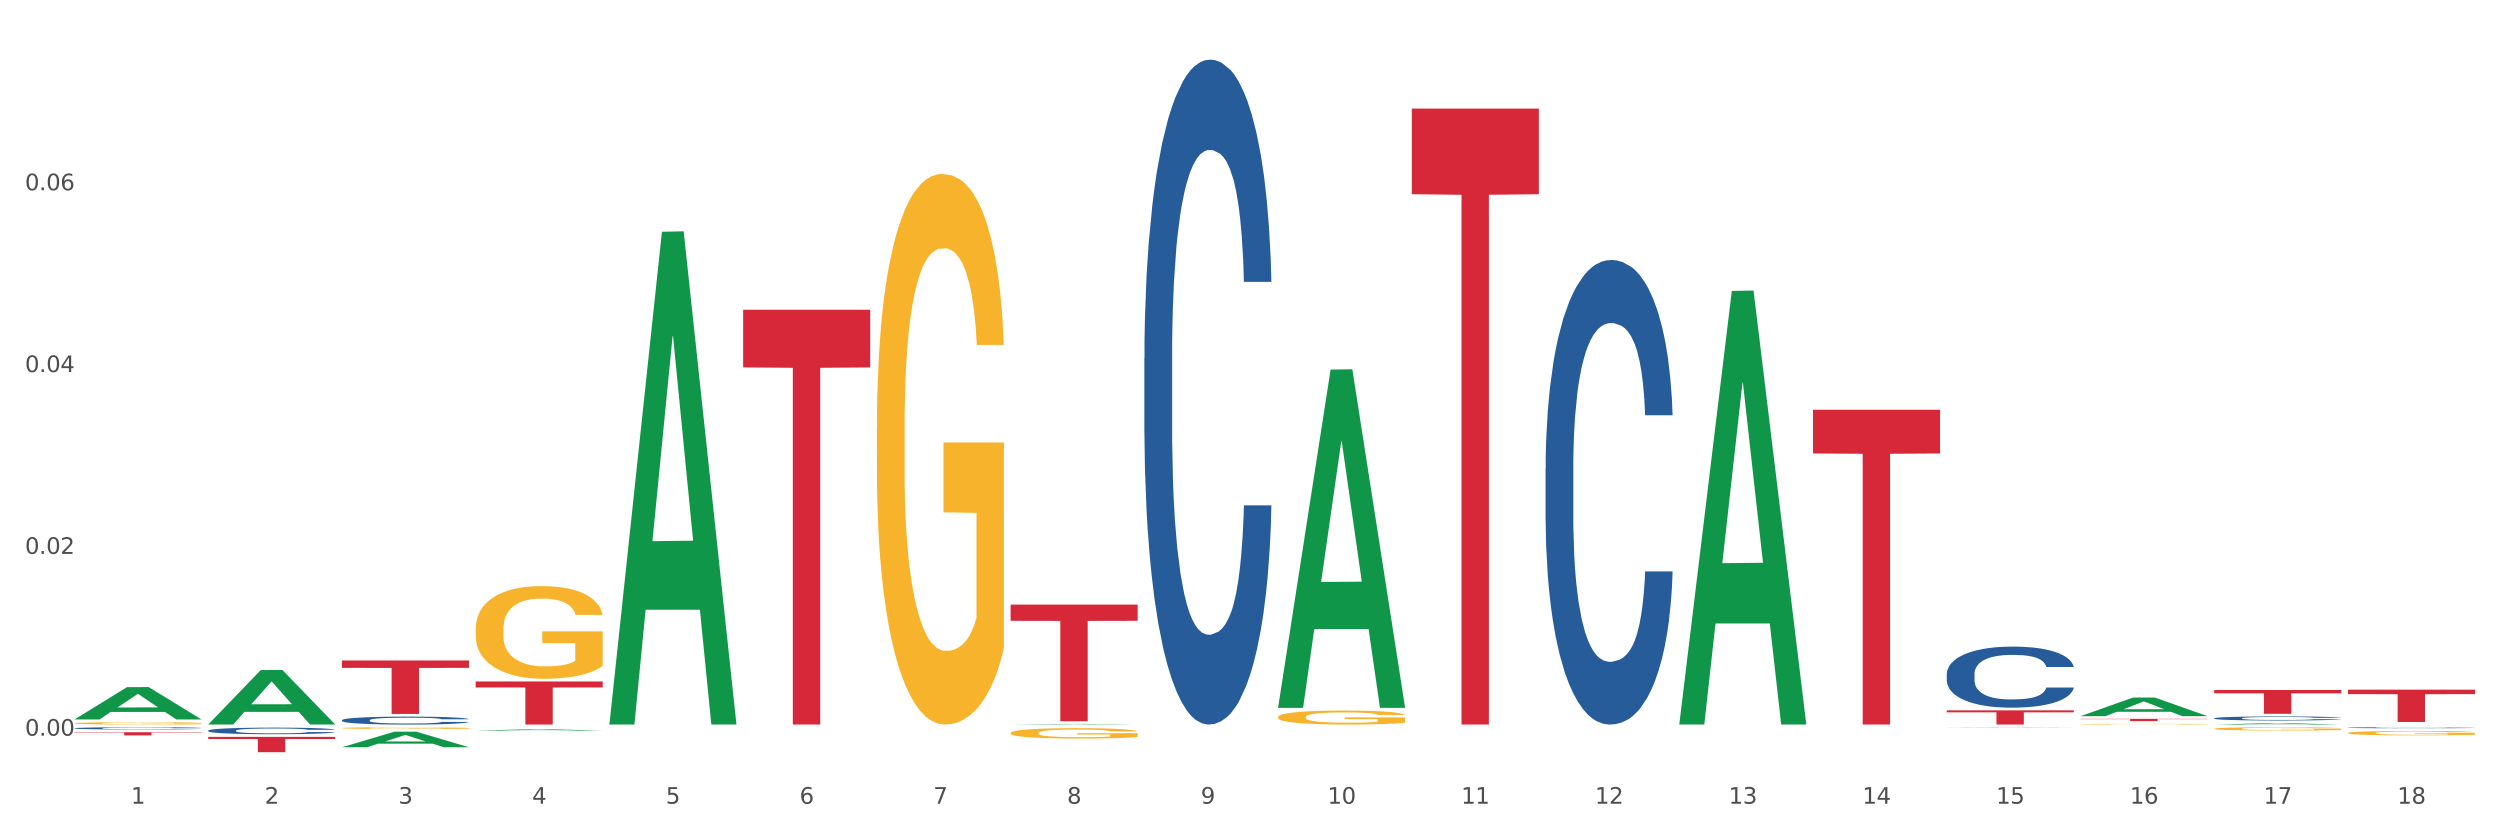 <?xml version="1.0" encoding="utf-8" standalone="no"?>
<!DOCTYPE svg PUBLIC "-//W3C//DTD SVG 1.1//EN"
  "http://www.w3.org/Graphics/SVG/1.1/DTD/svg11.dtd">
<svg xmlns:xlink="http://www.w3.org/1999/xlink" width="1080pt" height="360pt" viewBox="0 0 1080 360" xmlns="http://www.w3.org/2000/svg" version="1.1">
 <rect x="0" y="0" width="1080" height="360" fill="#333333" stroke="none"/>
 <defs>
  <style type="text/css">*{stroke-linejoin: round; stroke-linecap: butt}</style>
 </defs>
 <g id="figure_1">
  <g id="patch_1">
   <path d="M 0 360 
L 1080 360 
L 1080 0 
L 0 0 
z
" style="fill: #ffffff; stroke: #ffffff; stroke-linejoin: miter"/>
  </g>
  <g id="axes_1">
   <g id="matplotlib.axis_1">
    <g id="xtick_1">
     <g id="text_1">
      <!-- 1 -->
      <g style="fill: #4d4d4d" transform="translate(56.563 347.204) scale(0.096 -0.096)">
       <defs>
        <path id="DejaVuSans-31" d="M 794 531 
L 1825 531 
L 1825 4091 
L 703 3866 
L 703 4441 
L 1819 4666 
L 2450 4666 
L 2450 531 
L 3481 531 
L 3481 0 
L 794 0 
L 794 531 
z
" transform="scale(0.016)"/>
       </defs>
       <use xlink:href="#DejaVuSans-31"/>
      </g>
     </g>
    </g>
    <g id="xtick_2">
     <g id="text_2">
      <!-- 2 -->
      <g style="fill: #4d4d4d" transform="translate(114.336 347.204) scale(0.096 -0.096)">
       <defs>
        <path id="DejaVuSans-32" d="M 1228 531 
L 3431 531 
L 3431 0 
L 469 0 
L 469 531 
Q 828 903 1448 1529 
Q 2069 2156 2228 2338 
Q 2531 2678 2651 2914 
Q 2772 3150 2772 3378 
Q 2772 3750 2511 3984 
Q 2250 4219 1831 4219 
Q 1534 4219 1204 4116 
Q 875 4013 500 3803 
L 500 4441 
Q 881 4594 1212 4672 
Q 1544 4750 1819 4750 
Q 2544 4750 2975 4387 
Q 3406 4025 3406 3419 
Q 3406 3131 3298 2873 
Q 3191 2616 2906 2266 
Q 2828 2175 2409 1742 
Q 1991 1309 1228 531 
z
" transform="scale(0.016)"/>
       </defs>
       <use xlink:href="#DejaVuSans-32"/>
      </g>
     </g>
    </g>
    <g id="xtick_3">
     <g id="text_3">
      <!-- 3 -->
      <g style="fill: #4d4d4d" transform="translate(172.109 347.204) scale(0.096 -0.096)">
       <defs>
        <path id="DejaVuSans-33" d="M 2597 2516 
Q 3050 2419 3304 2112 
Q 3559 1806 3559 1356 
Q 3559 666 3084 287 
Q 2609 -91 1734 -91 
Q 1441 -91 1130 -33 
Q 819 25 488 141 
L 488 750 
Q 750 597 1062 519 
Q 1375 441 1716 441 
Q 2309 441 2620 675 
Q 2931 909 2931 1356 
Q 2931 1769 2642 2001 
Q 2353 2234 1838 2234 
L 1294 2234 
L 1294 2753 
L 1863 2753 
Q 2328 2753 2575 2939 
Q 2822 3125 2822 3475 
Q 2822 3834 2567 4026 
Q 2313 4219 1838 4219 
Q 1578 4219 1281 4162 
Q 984 4106 628 3988 
L 628 4550 
Q 988 4650 1302 4700 
Q 1616 4750 1894 4750 
Q 2613 4750 3031 4423 
Q 3450 4097 3450 3541 
Q 3450 3153 3228 2886 
Q 3006 2619 2597 2516 
z
" transform="scale(0.016)"/>
       </defs>
       <use xlink:href="#DejaVuSans-33"/>
      </g>
     </g>
    </g>
    <g id="xtick_4">
     <g id="text_4">
      <!-- 4 -->
      <g style="fill: #4d4d4d" transform="translate(229.882 347.204) scale(0.096 -0.096)">
       <defs>
        <path id="DejaVuSans-34" d="M 2419 4116 
L 825 1625 
L 2419 1625 
L 2419 4116 
z
M 2253 4666 
L 3047 4666 
L 3047 1625 
L 3713 1625 
L 3713 1100 
L 3047 1100 
L 3047 0 
L 2419 0 
L 2419 1100 
L 313 1100 
L 313 1709 
L 2253 4666 
z
" transform="scale(0.016)"/>
       </defs>
       <use xlink:href="#DejaVuSans-34"/>
      </g>
     </g>
    </g>
    <g id="xtick_5">
     <g id="text_5">
      <!-- 5 -->
      <g style="fill: #4d4d4d" transform="translate(287.655 347.204) scale(0.096 -0.096)">
       <defs>
        <path id="DejaVuSans-35" d="M 691 4666 
L 3169 4666 
L 3169 4134 
L 1269 4134 
L 1269 2991 
Q 1406 3038 1543 3061 
Q 1681 3084 1819 3084 
Q 2600 3084 3056 2656 
Q 3513 2228 3513 1497 
Q 3513 744 3044 326 
Q 2575 -91 1722 -91 
Q 1428 -91 1123 -41 
Q 819 9 494 109 
L 494 744 
Q 775 591 1075 516 
Q 1375 441 1709 441 
Q 2250 441 2565 725 
Q 2881 1009 2881 1497 
Q 2881 1984 2565 2268 
Q 2250 2553 1709 2553 
Q 1456 2553 1204 2497 
Q 953 2441 691 2322 
L 691 4666 
z
" transform="scale(0.016)"/>
       </defs>
       <use xlink:href="#DejaVuSans-35"/>
      </g>
     </g>
    </g>
    <g id="xtick_6">
     <g id="text_6">
      <!-- 6 -->
      <g style="fill: #4d4d4d" transform="translate(345.428 347.204) scale(0.096 -0.096)">
       <defs>
        <path id="DejaVuSans-36" d="M 2113 2584 
Q 1688 2584 1439 2293 
Q 1191 2003 1191 1497 
Q 1191 994 1439 701 
Q 1688 409 2113 409 
Q 2538 409 2786 701 
Q 3034 994 3034 1497 
Q 3034 2003 2786 2293 
Q 2538 2584 2113 2584 
z
M 3366 4563 
L 3366 3988 
Q 3128 4100 2886 4159 
Q 2644 4219 2406 4219 
Q 1781 4219 1451 3797 
Q 1122 3375 1075 2522 
Q 1259 2794 1537 2939 
Q 1816 3084 2150 3084 
Q 2853 3084 3261 2657 
Q 3669 2231 3669 1497 
Q 3669 778 3244 343 
Q 2819 -91 2113 -91 
Q 1303 -91 875 529 
Q 447 1150 447 2328 
Q 447 3434 972 4092 
Q 1497 4750 2381 4750 
Q 2619 4750 2861 4703 
Q 3103 4656 3366 4563 
z
" transform="scale(0.016)"/>
       </defs>
       <use xlink:href="#DejaVuSans-36"/>
      </g>
     </g>
    </g>
    <g id="xtick_7">
     <g id="text_7">
      <!-- 7 -->
      <g style="fill: #4d4d4d" transform="translate(403.201 347.204) scale(0.096 -0.096)">
       <defs>
        <path id="DejaVuSans-37" d="M 525 4666 
L 3525 4666 
L 3525 4397 
L 1831 0 
L 1172 0 
L 2766 4134 
L 525 4134 
L 525 4666 
z
" transform="scale(0.016)"/>
       </defs>
       <use xlink:href="#DejaVuSans-37"/>
      </g>
     </g>
    </g>
    <g id="xtick_8">
     <g id="text_8">
      <!-- 8 -->
      <g style="fill: #4d4d4d" transform="translate(460.974 347.204) scale(0.096 -0.096)">
       <defs>
        <path id="DejaVuSans-38" d="M 2034 2216 
Q 1584 2216 1326 1975 
Q 1069 1734 1069 1313 
Q 1069 891 1326 650 
Q 1584 409 2034 409 
Q 2484 409 2743 651 
Q 3003 894 3003 1313 
Q 3003 1734 2745 1975 
Q 2488 2216 2034 2216 
z
M 1403 2484 
Q 997 2584 770 2862 
Q 544 3141 544 3541 
Q 544 4100 942 4425 
Q 1341 4750 2034 4750 
Q 2731 4750 3128 4425 
Q 3525 4100 3525 3541 
Q 3525 3141 3298 2862 
Q 3072 2584 2669 2484 
Q 3125 2378 3379 2068 
Q 3634 1759 3634 1313 
Q 3634 634 3220 271 
Q 2806 -91 2034 -91 
Q 1263 -91 848 271 
Q 434 634 434 1313 
Q 434 1759 690 2068 
Q 947 2378 1403 2484 
z
M 1172 3481 
Q 1172 3119 1398 2916 
Q 1625 2713 2034 2713 
Q 2441 2713 2670 2916 
Q 2900 3119 2900 3481 
Q 2900 3844 2670 4047 
Q 2441 4250 2034 4250 
Q 1625 4250 1398 4047 
Q 1172 3844 1172 3481 
z
" transform="scale(0.016)"/>
       </defs>
       <use xlink:href="#DejaVuSans-38"/>
      </g>
     </g>
    </g>
    <g id="xtick_9">
     <g id="text_9">
      <!-- 9 -->
      <g style="fill: #4d4d4d" transform="translate(518.747 347.204) scale(0.096 -0.096)">
       <defs>
        <path id="DejaVuSans-39" d="M 703 97 
L 703 672 
Q 941 559 1184 500 
Q 1428 441 1663 441 
Q 2288 441 2617 861 
Q 2947 1281 2994 2138 
Q 2813 1869 2534 1725 
Q 2256 1581 1919 1581 
Q 1219 1581 811 2004 
Q 403 2428 403 3163 
Q 403 3881 828 4315 
Q 1253 4750 1959 4750 
Q 2769 4750 3195 4129 
Q 3622 3509 3622 2328 
Q 3622 1225 3098 567 
Q 2575 -91 1691 -91 
Q 1453 -91 1209 -44 
Q 966 3 703 97 
z
M 1959 2075 
Q 2384 2075 2632 2365 
Q 2881 2656 2881 3163 
Q 2881 3666 2632 3958 
Q 2384 4250 1959 4250 
Q 1534 4250 1286 3958 
Q 1038 3666 1038 3163 
Q 1038 2656 1286 2365 
Q 1534 2075 1959 2075 
z
" transform="scale(0.016)"/>
       </defs>
       <use xlink:href="#DejaVuSans-39"/>
      </g>
     </g>
    </g>
    <g id="xtick_10">
     <g id="text_10">
      <!-- 10 -->
      <g style="fill: #4d4d4d" transform="translate(573.466 347.204) scale(0.096 -0.096)">
       <defs>
        <path id="DejaVuSans-30" d="M 2034 4250 
Q 1547 4250 1301 3770 
Q 1056 3291 1056 2328 
Q 1056 1369 1301 889 
Q 1547 409 2034 409 
Q 2525 409 2770 889 
Q 3016 1369 3016 2328 
Q 3016 3291 2770 3770 
Q 2525 4250 2034 4250 
z
M 2034 4750 
Q 2819 4750 3233 4129 
Q 3647 3509 3647 2328 
Q 3647 1150 3233 529 
Q 2819 -91 2034 -91 
Q 1250 -91 836 529 
Q 422 1150 422 2328 
Q 422 3509 836 4129 
Q 1250 4750 2034 4750 
z
" transform="scale(0.016)"/>
       </defs>
       <use xlink:href="#DejaVuSans-31"/>
       <use xlink:href="#DejaVuSans-30" transform="translate(63.623 0)"/>
      </g>
     </g>
    </g>
    <g id="xtick_11">
     <g id="text_11">
      <!-- 11 -->
      <g style="fill: #4d4d4d" transform="translate(631.239 347.204) scale(0.096 -0.096)">
       <use xlink:href="#DejaVuSans-31"/>
       <use xlink:href="#DejaVuSans-31" transform="translate(63.623 0)"/>
      </g>
     </g>
    </g>
    <g id="xtick_12">
     <g id="text_12">
      <!-- 12 -->
      <g style="fill: #4d4d4d" transform="translate(689.012 347.204) scale(0.096 -0.096)">
       <use xlink:href="#DejaVuSans-31"/>
       <use xlink:href="#DejaVuSans-32" transform="translate(63.623 0)"/>
      </g>
     </g>
    </g>
    <g id="xtick_13">
     <g id="text_13">
      <!-- 13 -->
      <g style="fill: #4d4d4d" transform="translate(746.785 347.204) scale(0.096 -0.096)">
       <use xlink:href="#DejaVuSans-31"/>
       <use xlink:href="#DejaVuSans-33" transform="translate(63.623 0)"/>
      </g>
     </g>
    </g>
    <g id="xtick_14">
     <g id="text_14">
      <!-- 14 -->
      <g style="fill: #4d4d4d" transform="translate(804.558 347.204) scale(0.096 -0.096)">
       <use xlink:href="#DejaVuSans-31"/>
       <use xlink:href="#DejaVuSans-34" transform="translate(63.623 0)"/>
      </g>
     </g>
    </g>
    <g id="xtick_15">
     <g id="text_15">
      <!-- 15 -->
      <g style="fill: #4d4d4d" transform="translate(862.331 347.204) scale(0.096 -0.096)">
       <use xlink:href="#DejaVuSans-31"/>
       <use xlink:href="#DejaVuSans-35" transform="translate(63.623 0)"/>
      </g>
     </g>
    </g>
    <g id="xtick_16">
     <g id="text_16">
      <!-- 16 -->
      <g style="fill: #4d4d4d" transform="translate(920.104 347.204) scale(0.096 -0.096)">
       <use xlink:href="#DejaVuSans-31"/>
       <use xlink:href="#DejaVuSans-36" transform="translate(63.623 0)"/>
      </g>
     </g>
    </g>
    <g id="xtick_17">
     <g id="text_17">
      <!-- 17 -->
      <g style="fill: #4d4d4d" transform="translate(977.877 347.204) scale(0.096 -0.096)">
       <use xlink:href="#DejaVuSans-31"/>
       <use xlink:href="#DejaVuSans-37" transform="translate(63.623 0)"/>
      </g>
     </g>
    </g>
    <g id="xtick_18">
     <g id="text_18">
      <!-- 18 -->
      <g style="fill: #4d4d4d" transform="translate(1035.65 347.204) scale(0.096 -0.096)">
       <use xlink:href="#DejaVuSans-31"/>
       <use xlink:href="#DejaVuSans-38" transform="translate(63.623 0)"/>
      </g>
     </g>
    </g>
    <g id="xtick_19"/>
    <g id="xtick_20"/>
    <g id="xtick_21"/>
    <g id="xtick_22"/>
    <g id="xtick_23"/>
    <g id="xtick_24"/>
    <g id="xtick_25"/>
    <g id="xtick_26"/>
    <g id="xtick_27"/>
    <g id="xtick_28"/>
    <g id="xtick_29"/>
    <g id="xtick_30"/>
    <g id="xtick_31"/>
    <g id="xtick_32"/>
    <g id="xtick_33"/>
    <g id="xtick_34"/>
    <g id="xtick_35"/>
   </g>
   <g id="matplotlib.axis_2">
    <g id="ytick_1">
     <g id="text_19">
      <!-- 0.00 -->
      <g style="fill: #4d4d4d" transform="translate(10.8 317.814) scale(0.096 -0.096)">
       <defs>
        <path id="DejaVuSans-2e" d="M 684 794 
L 1344 794 
L 1344 0 
L 684 0 
L 684 794 
z
" transform="scale(0.016)"/>
       </defs>
       <use xlink:href="#DejaVuSans-30"/>
       <use xlink:href="#DejaVuSans-2e" transform="translate(63.623 0)"/>
       <use xlink:href="#DejaVuSans-30" transform="translate(95.41 0)"/>
       <use xlink:href="#DejaVuSans-30" transform="translate(159.033 0)"/>
      </g>
     </g>
    </g>
    <g id="ytick_2">
     <g id="text_20">
      <!-- 0.02 -->
      <g style="fill: #4d4d4d" transform="translate(10.8 239.274) scale(0.096 -0.096)">
       <use xlink:href="#DejaVuSans-30"/>
       <use xlink:href="#DejaVuSans-2e" transform="translate(63.623 0)"/>
       <use xlink:href="#DejaVuSans-30" transform="translate(95.41 0)"/>
       <use xlink:href="#DejaVuSans-32" transform="translate(159.033 0)"/>
      </g>
     </g>
    </g>
    <g id="ytick_3">
     <g id="text_21">
      <!-- 0.04 -->
      <g style="fill: #4d4d4d" transform="translate(10.8 160.735) scale(0.096 -0.096)">
       <use xlink:href="#DejaVuSans-30"/>
       <use xlink:href="#DejaVuSans-2e" transform="translate(63.623 0)"/>
       <use xlink:href="#DejaVuSans-30" transform="translate(95.41 0)"/>
       <use xlink:href="#DejaVuSans-34" transform="translate(159.033 0)"/>
      </g>
     </g>
    </g>
    <g id="ytick_4">
     <g id="text_22">
      <!-- 0.06 -->
      <g style="fill: #4d4d4d" transform="translate(10.8 82.196) scale(0.096 -0.096)">
       <use xlink:href="#DejaVuSans-30"/>
       <use xlink:href="#DejaVuSans-2e" transform="translate(63.623 0)"/>
       <use xlink:href="#DejaVuSans-30" transform="translate(95.41 0)"/>
       <use xlink:href="#DejaVuSans-36" transform="translate(159.033 0)"/>
      </g>
     </g>
    </g>
    <g id="ytick_5"/>
    <g id="ytick_6"/>
    <g id="ytick_7"/>
    <g id="ytick_8"/>
   </g>
   <g id="PolyCollection_1">
    <path d="M 32.175 310.797 
L 32.232 310.783 
L 54.864 296.836 
L 64.257 296.823 
L 87.059 310.823 
L 76.196 310.823 
L 71.273 307.563 
L 47.905 307.563 
L 47.735 307.615 
L 42.982 310.823 
L 32.175 310.823 
L 32.175 310.797 
L 50.847 305.617 
L 68.331 305.604 
L 59.674 299.807 
L 59.561 299.781 
L 59.447 299.82 
L 50.79 305.604 
L 50.847 305.617 
L 32.175 310.797 
z
" clip-path="url(#pa60bb1fe65)" style="fill: #109648"/>
    <path d="M 89.948 312.968 
L 90.005 312.946 
L 112.637 289.463 
L 122.03 289.441 
L 144.832 313.013 
L 133.969 313.013 
L 129.046 307.524 
L 105.678 307.524 
L 105.508 307.612 
L 100.755 313.013 
L 89.948 313.013 
L 89.948 312.968 
L 108.62 304.248 
L 126.104 304.226 
L 117.447 294.465 
L 117.334 294.421 
L 117.22 294.487 
L 108.563 304.226 
L 108.62 304.248 
L 89.948 312.968 
z
" clip-path="url(#pa60bb1fe65)" style="fill: #109648"/>
    <path d="M 147.721 322.811 
L 147.778 322.805 
L 170.41 316.079 
L 179.803 316.073 
L 202.605 322.824 
L 191.742 322.824 
L 186.819 321.252 
L 163.451 321.252 
L 163.281 321.277 
L 158.528 322.824 
L 147.721 322.824 
L 147.721 322.811 
L 166.393 320.314 
L 183.877 320.307 
L 175.22 317.512 
L 175.107 317.499 
L 174.993 317.518 
L 166.336 320.307 
L 166.393 320.314 
L 147.721 322.811 
z
" clip-path="url(#pa60bb1fe65)" style="fill: #109648"/>
    <path d="M 205.494 315.614 
L 205.551 315.613 
L 228.183 315.053 
L 237.576 315.052 
L 260.378 315.615 
L 249.515 315.615 
L 244.592 315.484 
L 221.224 315.484 
L 221.054 315.486 
L 216.301 315.615 
L 205.494 315.615 
L 205.494 315.614 
L 224.166 315.406 
L 241.65 315.405 
L 232.993 315.172 
L 232.88 315.171 
L 232.766 315.172 
L 224.109 315.405 
L 224.166 315.406 
L 205.494 315.614 
z
" clip-path="url(#pa60bb1fe65)" style="fill: #109648"/>
    <path d="M 263.267 312.613 
L 263.324 312.412 
L 285.956 100.119 
L 295.349 99.919 
L 318.151 313.013 
L 307.288 313.013 
L 302.365 263.391 
L 278.997 263.391 
L 278.827 264.191 
L 274.074 313.013 
L 263.267 313.013 
L 263.267 312.613 
L 281.939 233.778 
L 299.423 233.578 
L 290.766 145.339 
L 290.653 144.939 
L 290.539 145.539 
L 281.882 233.578 
L 281.939 233.778 
L 263.267 312.613 
z
" clip-path="url(#pa60bb1fe65)" style="fill: #109648"/>
    <path d="M 436.586 313.012 
L 436.642 313.012 
L 459.275 312.743 
L 468.668 312.743 
L 491.47 313.013 
L 480.606 313.013 
L 475.684 312.95 
L 452.316 312.95 
L 452.146 312.951 
L 447.393 313.013 
L 436.586 313.013 
L 436.586 313.012 
L 455.258 312.912 
L 472.742 312.912 
L 464.085 312.8 
L 463.971 312.8 
L 463.858 312.801 
L 455.201 312.912 
L 455.258 312.912 
L 436.586 313.012 
z
" clip-path="url(#pa60bb1fe65)" style="fill: #109648"/>
    <path d="M 725.451 312.661 
L 725.507 312.485 
L 748.14 125.68 
L 757.533 125.504 
L 780.335 313.013 
L 769.471 313.013 
L 764.549 269.349 
L 741.181 269.349 
L 741.011 270.053 
L 736.258 313.013 
L 725.451 313.013 
L 725.451 312.661 
L 744.123 243.291 
L 761.607 243.115 
L 752.95 165.47 
L 752.836 165.118 
L 752.723 165.646 
L 744.066 243.115 
L 744.123 243.291 
L 725.451 312.661 
z
" clip-path="url(#pa60bb1fe65)" style="fill: #109648"/>
    <path d="M 552.132 305.529 
L 552.188 305.392 
L 574.821 159.653 
L 584.214 159.516 
L 607.016 305.804 
L 596.152 305.804 
L 591.23 271.739 
L 567.862 271.739 
L 567.692 272.288 
L 562.939 305.804 
L 552.132 305.804 
L 552.132 305.529 
L 570.804 251.409 
L 588.288 251.272 
L 579.631 190.696 
L 579.517 190.421 
L 579.404 190.834 
L 570.747 251.272 
L 570.804 251.409 
L 552.132 305.529 
z
" clip-path="url(#pa60bb1fe65)" style="fill: #109648"/>
    <path d="M 898.77 309.369 
L 898.826 309.362 
L 921.459 301.338 
L 930.852 301.33 
L 953.654 309.384 
L 942.79 309.384 
L 937.868 307.509 
L 914.499 307.509 
L 914.33 307.539 
L 909.577 309.384 
L 898.77 309.384 
L 898.77 309.369 
L 917.442 306.39 
L 934.925 306.382 
L 926.268 303.047 
L 926.155 303.032 
L 926.042 303.054 
L 917.385 306.382 
L 917.442 306.39 
L 898.77 309.369 
z
" clip-path="url(#pa60bb1fe65)" style="fill: #109648"/>
    <path d="M 840.997 314.454 
L 841.053 314.454 
L 863.686 314.345 
L 873.079 314.345 
L 895.881 314.455 
L 885.017 314.455 
L 880.095 314.429 
L 856.726 314.429 
L 856.557 314.43 
L 851.804 314.455 
L 840.997 314.455 
L 840.997 314.454 
L 859.669 314.414 
L 877.152 314.414 
L 868.495 314.369 
L 868.382 314.368 
L 868.269 314.369 
L 859.612 314.414 
L 859.669 314.414 
L 840.997 314.454 
z
" clip-path="url(#pa60bb1fe65)" style="fill: #109648"/>
    <path d="M 783.224 177.006 
L 838.108 177.006 
L 838.108 195.907 
L 816.519 196.035 
L 816.519 313.013 
L 804.683 313.013 
L 804.683 196.035 
L 783.224 195.907 
L 783.224 177.134 
L 783.224 177.006 
z
" clip-path="url(#pa60bb1fe65)" style="fill: #d62839"/>
    <path d="M 205.494 271.705 
L 205.559 271.668 
L 205.559 270.352 
L 205.688 269.218 
L 206.336 266.475 
L 207.308 264.208 
L 208.021 263.001 
L 208.734 262.014 
L 209.576 261.026 
L 210.613 260.002 
L 212.492 258.503 
L 213.659 257.735 
L 215.084 256.931 
L 217.676 255.76 
L 219.555 255.102 
L 221.499 254.554 
L 224.674 253.895 
L 226.748 253.603 
L 228.951 253.383 
L 231.608 253.237 
L 233.616 253.2 
L 238.023 253.31 
L 241.781 253.639 
L 243.595 253.895 
L 245.928 254.334 
L 247.159 254.627 
L 249.168 255.212 
L 251.242 255.98 
L 252.667 256.638 
L 254.806 257.881 
L 256.426 259.125 
L 257.916 260.661 
L 258.694 261.721 
L 259.277 262.709 
L 259.795 263.842 
L 260.313 265.634 
L 248.65 265.634 
L 248.196 264.354 
L 247.483 263.147 
L 246.447 261.977 
L 245.539 261.246 
L 243.984 260.332 
L 242.559 259.746 
L 241.068 259.308 
L 239.254 258.942 
L 237.828 258.759 
L 235.82 258.613 
L 231.867 258.649 
L 229.21 258.942 
L 227.396 259.308 
L 226.229 259.637 
L 225.193 260.002 
L 224.026 260.514 
L 222.666 261.282 
L 221.694 261.977 
L 220.722 262.855 
L 219.944 263.733 
L 219.231 264.757 
L 218.648 265.854 
L 218.194 266.987 
L 217.806 268.377 
L 217.482 270.681 
L 217.482 275.691 
L 217.611 276.825 
L 217.935 278.324 
L 218.324 279.458 
L 218.972 280.811 
L 219.555 281.725 
L 220.657 283.042 
L 221.888 284.139 
L 222.86 284.833 
L 223.832 285.419 
L 225.517 286.223 
L 227.396 286.881 
L 229.016 287.284 
L 231.219 287.649 
L 232.709 287.796 
L 234.005 287.869 
L 237.18 287.869 
L 239.448 287.759 
L 241.975 287.503 
L 243.919 287.174 
L 245.539 286.772 
L 247.354 286.113 
L 248.52 285.492 
L 248.52 277.849 
L 234.264 277.812 
L 234.264 272.729 
L 260.378 272.729 
L 260.378 287.649 
L 259.277 288.417 
L 258.046 289.112 
L 256.75 289.734 
L 254.806 290.502 
L 252.473 291.233 
L 250.399 291.745 
L 248.196 292.184 
L 245.604 292.586 
L 242.235 292.952 
L 240.161 293.098 
L 237.569 293.208 
L 234.524 293.245 
L 231.867 293.171 
L 229.275 292.989 
L 226.553 292.659 
L 223.897 292.184 
L 221.888 291.709 
L 219.879 291.123 
L 217.741 290.356 
L 216.056 289.624 
L 214.76 288.966 
L 213.335 288.125 
L 211.779 287.028 
L 210.613 286.04 
L 209.576 285.016 
L 208.475 283.7 
L 207.697 282.566 
L 206.92 281.14 
L 206.466 280.079 
L 205.948 278.434 
L 205.559 276.13 
L 205.494 271.705 
z
" clip-path="url(#pa60bb1fe65)" style="fill: #f7b32b"/>
    <path d="M 436.586 316.64 
L 436.651 316.636 
L 436.651 316.488 
L 436.78 316.361 
L 437.428 316.053 
L 438.4 315.799 
L 439.113 315.664 
L 439.826 315.553 
L 440.668 315.443 
L 441.705 315.328 
L 443.584 315.16 
L 444.75 315.074 
L 446.176 314.983 
L 448.768 314.852 
L 450.647 314.778 
L 452.591 314.717 
L 455.766 314.643 
L 457.84 314.61 
L 460.043 314.586 
L 462.7 314.569 
L 464.708 314.565 
L 469.115 314.578 
L 472.873 314.614 
L 474.687 314.643 
L 477.02 314.692 
L 478.251 314.725 
L 480.26 314.791 
L 482.334 314.877 
L 483.759 314.951 
L 485.898 315.09 
L 487.517 315.229 
L 489.008 315.402 
L 489.785 315.521 
L 490.369 315.631 
L 490.887 315.758 
L 491.405 315.959 
L 479.742 315.959 
L 479.288 315.816 
L 478.575 315.68 
L 477.539 315.549 
L 476.631 315.467 
L 475.076 315.365 
L 473.651 315.299 
L 472.16 315.25 
L 470.346 315.209 
L 468.92 315.188 
L 466.912 315.172 
L 462.959 315.176 
L 460.302 315.209 
L 458.488 315.25 
L 457.321 315.287 
L 456.285 315.328 
L 455.118 315.385 
L 453.757 315.471 
L 452.785 315.549 
L 451.814 315.648 
L 451.036 315.746 
L 450.323 315.861 
L 449.74 315.984 
L 449.286 316.111 
L 448.898 316.267 
L 448.574 316.525 
L 448.574 317.087 
L 448.703 317.214 
L 449.027 317.382 
L 449.416 317.509 
L 450.064 317.661 
L 450.647 317.763 
L 451.749 317.911 
L 452.98 318.034 
L 453.952 318.112 
L 454.924 318.177 
L 456.609 318.267 
L 458.488 318.341 
L 460.108 318.386 
L 462.311 318.427 
L 463.801 318.444 
L 465.097 318.452 
L 468.272 318.452 
L 470.54 318.44 
L 473.067 318.411 
L 475.011 318.374 
L 476.631 318.329 
L 478.446 318.255 
L 479.612 318.185 
L 479.612 317.329 
L 465.356 317.324 
L 465.356 316.755 
L 491.47 316.755 
L 491.47 318.427 
L 490.369 318.513 
L 489.137 318.591 
L 487.841 318.661 
L 485.898 318.747 
L 483.565 318.829 
L 481.491 318.886 
L 479.288 318.936 
L 476.696 318.981 
L 473.327 319.022 
L 471.253 319.038 
L 468.661 319.05 
L 465.616 319.055 
L 462.959 319.046 
L 460.367 319.026 
L 457.645 318.989 
L 454.989 318.936 
L 452.98 318.882 
L 450.971 318.817 
L 448.833 318.731 
L 447.148 318.649 
L 445.852 318.575 
L 444.426 318.481 
L 442.871 318.358 
L 441.705 318.247 
L 440.668 318.132 
L 439.567 317.985 
L 438.789 317.857 
L 438.011 317.698 
L 437.558 317.579 
L 437.039 317.394 
L 436.651 317.136 
L 436.586 316.64 
z
" clip-path="url(#pa60bb1fe65)" style="fill: #f7b32b"/>
    <path d="M 378.813 185.06 
L 378.878 184.842 
L 378.878 177.022 
L 379.007 170.287 
L 379.655 153.995 
L 380.627 140.526 
L 381.34 133.357 
L 382.053 127.492 
L 382.895 121.626 
L 383.932 115.544 
L 385.811 106.637 
L 386.977 102.075 
L 388.403 97.296 
L 390.995 90.344 
L 392.874 86.434 
L 394.818 83.175 
L 397.993 79.265 
L 400.067 77.527 
L 402.27 76.224 
L 404.927 75.355 
L 406.935 75.137 
L 411.342 75.789 
L 415.1 77.744 
L 416.914 79.265 
L 419.247 81.872 
L 420.478 83.61 
L 422.487 87.085 
L 424.561 91.647 
L 425.986 95.558 
L 428.125 102.944 
L 429.745 110.33 
L 431.235 119.454 
L 432.012 125.754 
L 432.596 131.619 
L 433.114 138.354 
L 433.632 148.998 
L 421.969 148.998 
L 421.515 141.395 
L 420.802 134.226 
L 419.766 127.274 
L 418.858 122.93 
L 417.303 117.499 
L 415.878 114.023 
L 414.387 111.416 
L 412.573 109.244 
L 411.147 108.157 
L 409.139 107.289 
L 405.186 107.506 
L 402.529 109.244 
L 400.715 111.416 
L 399.548 113.371 
L 398.512 115.544 
L 397.345 118.585 
L 395.984 123.147 
L 395.013 127.274 
L 394.041 132.488 
L 393.263 137.702 
L 392.55 143.784 
L 391.967 150.302 
L 391.513 157.036 
L 391.125 165.291 
L 390.801 178.977 
L 390.801 208.739 
L 390.93 215.473 
L 391.254 224.38 
L 391.643 231.114 
L 392.291 239.152 
L 392.874 244.583 
L 393.976 252.403 
L 395.207 258.921 
L 396.179 263.048 
L 397.151 266.524 
L 398.836 271.303 
L 400.715 275.213 
L 402.335 277.603 
L 404.538 279.775 
L 406.028 280.644 
L 407.324 281.079 
L 410.499 281.079 
L 412.767 280.427 
L 415.294 278.906 
L 417.238 276.951 
L 418.858 274.562 
L 420.673 270.651 
L 421.839 266.958 
L 421.839 221.556 
L 407.583 221.338 
L 407.583 191.142 
L 433.697 191.142 
L 433.697 279.775 
L 432.596 284.337 
L 431.364 288.465 
L 430.068 292.158 
L 428.125 296.72 
L 425.792 301.065 
L 423.718 304.106 
L 421.515 306.713 
L 418.923 309.102 
L 415.554 311.275 
L 413.48 312.144 
L 410.888 312.795 
L 407.843 313.013 
L 405.186 312.578 
L 402.594 311.492 
L 399.872 309.537 
L 397.216 306.713 
L 395.207 303.889 
L 393.198 300.413 
L 391.06 295.851 
L 389.375 291.506 
L 388.079 287.596 
L 386.654 282.599 
L 385.098 276.082 
L 383.932 270.217 
L 382.895 264.134 
L 381.794 256.314 
L 381.016 249.579 
L 380.238 241.107 
L 379.785 234.807 
L 379.266 225.031 
L 378.878 211.345 
L 378.813 185.06 
z
" clip-path="url(#pa60bb1fe65)" style="fill: #f7b32b"/>
    <path d="M 552.132 309.756 
L 552.197 309.75 
L 552.197 309.551 
L 552.326 309.38 
L 552.974 308.965 
L 553.946 308.622 
L 554.659 308.439 
L 555.372 308.29 
L 556.214 308.141 
L 557.251 307.986 
L 559.13 307.759 
L 560.296 307.643 
L 561.722 307.521 
L 564.314 307.345 
L 566.193 307.245 
L 568.137 307.162 
L 571.312 307.062 
L 573.386 307.018 
L 575.589 306.985 
L 578.246 306.963 
L 580.254 306.957 
L 584.661 306.974 
L 588.419 307.024 
L 590.233 307.062 
L 592.566 307.129 
L 593.797 307.173 
L 595.806 307.262 
L 597.88 307.378 
L 599.305 307.477 
L 601.443 307.665 
L 603.063 307.853 
L 604.554 308.086 
L 605.331 308.246 
L 605.915 308.395 
L 606.433 308.567 
L 606.951 308.838 
L 595.288 308.838 
L 594.834 308.644 
L 594.121 308.462 
L 593.084 308.285 
L 592.177 308.174 
L 590.622 308.036 
L 589.197 307.947 
L 587.706 307.881 
L 585.892 307.826 
L 584.466 307.798 
L 582.458 307.776 
L 578.505 307.781 
L 575.848 307.826 
L 574.034 307.881 
L 572.867 307.931 
L 571.831 307.986 
L 570.664 308.063 
L 569.303 308.18 
L 568.331 308.285 
L 567.359 308.417 
L 566.582 308.55 
L 565.869 308.705 
L 565.286 308.871 
L 564.832 309.042 
L 564.444 309.252 
L 564.12 309.601 
L 564.12 310.358 
L 564.249 310.53 
L 564.573 310.756 
L 564.962 310.928 
L 565.61 311.133 
L 566.193 311.271 
L 567.295 311.47 
L 568.526 311.636 
L 569.498 311.741 
L 570.47 311.829 
L 572.155 311.951 
L 574.034 312.05 
L 575.654 312.111 
L 577.857 312.167 
L 579.347 312.189 
L 580.643 312.2 
L 583.818 312.2 
L 586.086 312.183 
L 588.613 312.145 
L 590.557 312.095 
L 592.177 312.034 
L 593.992 311.934 
L 595.158 311.84 
L 595.158 310.685 
L 580.902 310.679 
L 580.902 309.91 
L 607.016 309.91 
L 607.016 312.167 
L 605.915 312.283 
L 604.683 312.388 
L 603.387 312.482 
L 601.443 312.598 
L 599.111 312.709 
L 597.037 312.786 
L 594.834 312.852 
L 592.242 312.913 
L 588.873 312.968 
L 586.799 312.991 
L 584.207 313.007 
L 581.162 313.013 
L 578.505 313.002 
L 575.913 312.974 
L 573.191 312.924 
L 570.535 312.852 
L 568.526 312.78 
L 566.517 312.692 
L 564.379 312.576 
L 562.694 312.465 
L 561.398 312.366 
L 559.972 312.239 
L 558.417 312.073 
L 557.251 311.923 
L 556.214 311.768 
L 555.113 311.569 
L 554.335 311.398 
L 553.557 311.182 
L 553.104 311.022 
L 552.585 310.773 
L 552.197 310.425 
L 552.132 309.756 
z
" clip-path="url(#pa60bb1fe65)" style="fill: #f7b32b"/>
    <path d="M 956.543 313.012 
L 956.599 313.011 
L 979.232 312.417 
L 988.625 312.416 
L 1011.427 313.013 
L 1000.563 313.013 
L 995.641 312.874 
L 972.272 312.874 
L 972.103 312.876 
L 967.35 313.013 
L 956.543 313.013 
L 956.543 313.012 
L 975.215 312.791 
L 992.698 312.79 
L 984.041 312.543 
L 983.928 312.542 
L 983.815 312.544 
L 975.158 312.79 
L 975.215 312.791 
L 956.543 313.012 
z
" clip-path="url(#pa60bb1fe65)" style="fill: #109648"/>
    <path d="M 147.721 314.514 
L 147.786 314.513 
L 147.786 314.489 
L 147.915 314.467 
L 148.563 314.416 
L 149.535 314.373 
L 150.248 314.351 
L 150.961 314.332 
L 151.803 314.313 
L 152.84 314.294 
L 154.719 314.266 
L 155.886 314.252 
L 157.311 314.236 
L 159.903 314.214 
L 161.782 314.202 
L 163.726 314.192 
L 166.901 314.179 
L 168.975 314.174 
L 171.178 314.17 
L 173.835 314.167 
L 175.844 314.166 
L 180.25 314.168 
L 184.008 314.175 
L 185.822 314.179 
L 188.155 314.188 
L 189.386 314.193 
L 191.395 314.204 
L 193.469 314.219 
L 194.894 314.231 
L 197.033 314.254 
L 198.653 314.278 
L 200.143 314.307 
L 200.921 314.326 
L 201.504 314.345 
L 202.022 314.366 
L 202.54 314.4 
L 190.877 314.4 
L 190.423 314.376 
L 189.71 314.353 
L 188.674 314.331 
L 187.766 314.318 
L 186.211 314.3 
L 184.786 314.289 
L 183.295 314.281 
L 181.481 314.274 
L 180.055 314.271 
L 178.047 314.268 
L 174.094 314.269 
L 171.437 314.274 
L 169.623 314.281 
L 168.456 314.287 
L 167.42 314.294 
L 166.253 314.304 
L 164.893 314.318 
L 163.921 314.331 
L 162.949 314.348 
L 162.171 314.364 
L 161.458 314.384 
L 160.875 314.404 
L 160.421 314.425 
L 160.033 314.452 
L 159.709 314.495 
L 159.709 314.589 
L 159.838 314.61 
L 160.162 314.639 
L 160.551 314.66 
L 161.199 314.685 
L 161.782 314.702 
L 162.884 314.727 
L 164.115 314.748 
L 165.087 314.761 
L 166.059 314.772 
L 167.744 314.787 
L 169.623 314.799 
L 171.243 314.807 
L 173.446 314.814 
L 174.936 314.817 
L 176.232 314.818 
L 179.407 314.818 
L 181.675 314.816 
L 184.203 314.811 
L 186.146 314.805 
L 187.766 314.797 
L 189.581 314.785 
L 190.747 314.773 
L 190.747 314.63 
L 176.491 314.629 
L 176.491 314.533 
L 202.605 314.533 
L 202.605 314.814 
L 201.504 314.828 
L 200.273 314.841 
L 198.977 314.853 
L 197.033 314.867 
L 194.7 314.881 
L 192.626 314.891 
L 190.423 314.899 
L 187.831 314.907 
L 184.462 314.914 
L 182.388 314.916 
L 179.796 314.918 
L 176.751 314.919 
L 174.094 314.918 
L 171.502 314.914 
L 168.78 314.908 
L 166.124 314.899 
L 164.115 314.89 
L 162.106 314.879 
L 159.968 314.865 
L 158.283 314.851 
L 156.987 314.839 
L 155.562 314.823 
L 154.006 314.802 
L 152.84 314.784 
L 151.803 314.764 
L 150.702 314.74 
L 149.924 314.718 
L 149.147 314.691 
L 148.693 314.672 
L 148.175 314.641 
L 147.786 314.597 
L 147.721 314.514 
z
" clip-path="url(#pa60bb1fe65)" style="fill: #f7b32b"/>
    <path d="M 32.175 312.455 
L 32.24 312.454 
L 32.24 312.42 
L 32.369 312.391 
L 33.017 312.32 
L 33.989 312.261 
L 34.702 312.23 
L 35.415 312.205 
L 36.257 312.179 
L 37.294 312.153 
L 39.173 312.114 
L 40.34 312.094 
L 41.765 312.073 
L 44.357 312.043 
L 46.236 312.026 
L 48.18 312.012 
L 51.355 311.995 
L 53.429 311.987 
L 55.632 311.981 
L 58.289 311.977 
L 60.298 311.977 
L 64.704 311.979 
L 68.462 311.988 
L 70.277 311.995 
L 72.609 312.006 
L 73.84 312.013 
L 75.849 312.029 
L 77.923 312.048 
L 79.348 312.065 
L 81.487 312.098 
L 83.107 312.13 
L 84.597 312.17 
L 85.375 312.197 
L 85.958 312.223 
L 86.476 312.252 
L 86.995 312.298 
L 75.331 312.298 
L 74.877 312.265 
L 74.164 312.234 
L 73.128 312.204 
L 72.22 312.185 
L 70.665 312.161 
L 69.24 312.146 
L 67.749 312.135 
L 65.935 312.125 
L 64.509 312.12 
L 62.501 312.117 
L 58.548 312.118 
L 55.891 312.125 
L 54.077 312.135 
L 52.911 312.143 
L 51.874 312.153 
L 50.707 312.166 
L 49.347 312.186 
L 48.375 312.204 
L 47.403 312.226 
L 46.625 312.249 
L 45.912 312.276 
L 45.329 312.304 
L 44.876 312.333 
L 44.487 312.369 
L 44.163 312.429 
L 44.163 312.558 
L 44.292 312.588 
L 44.616 312.627 
L 45.005 312.656 
L 45.653 312.691 
L 46.236 312.715 
L 47.338 312.749 
L 48.569 312.777 
L 49.541 312.795 
L 50.513 312.81 
L 52.198 312.831 
L 54.077 312.848 
L 55.697 312.858 
L 57.9 312.868 
L 59.39 312.872 
L 60.686 312.874 
L 63.861 312.874 
L 66.129 312.871 
L 68.657 312.864 
L 70.601 312.856 
L 72.22 312.845 
L 74.035 312.828 
L 75.201 312.812 
L 75.201 312.614 
L 60.946 312.613 
L 60.946 312.482 
L 87.059 312.482 
L 87.059 312.868 
L 85.958 312.888 
L 84.727 312.906 
L 83.431 312.922 
L 81.487 312.942 
L 79.154 312.961 
L 77.08 312.974 
L 74.877 312.985 
L 72.285 312.996 
L 68.916 313.005 
L 66.842 313.009 
L 64.25 313.012 
L 61.205 313.013 
L 58.548 313.011 
L 55.956 313.006 
L 53.235 312.998 
L 50.578 312.985 
L 48.569 312.973 
L 46.56 312.958 
L 44.422 312.938 
L 42.737 312.919 
L 41.441 312.902 
L 40.016 312.88 
L 38.46 312.852 
L 37.294 312.826 
L 36.257 312.8 
L 35.156 312.766 
L 34.378 312.736 
L 33.601 312.699 
L 33.147 312.672 
L 32.629 312.629 
L 32.24 312.57 
L 32.175 312.455 
z
" clip-path="url(#pa60bb1fe65)" style="fill: #f7b32b"/>
    <path d="M 1014.316 316.646 
L 1014.38 316.644 
L 1014.38 316.581 
L 1014.51 316.526 
L 1015.158 316.395 
L 1016.13 316.286 
L 1016.843 316.229 
L 1017.556 316.181 
L 1018.398 316.134 
L 1019.435 316.085 
L 1021.314 316.013 
L 1022.48 315.976 
L 1023.906 315.938 
L 1026.498 315.882 
L 1028.377 315.85 
L 1030.321 315.824 
L 1033.496 315.792 
L 1035.57 315.778 
L 1037.773 315.768 
L 1040.429 315.761 
L 1042.438 315.759 
L 1046.845 315.764 
L 1050.603 315.78 
L 1052.417 315.792 
L 1054.75 315.813 
L 1055.981 315.827 
L 1057.99 315.855 
L 1060.063 315.892 
L 1061.489 315.924 
L 1063.627 315.983 
L 1065.247 316.043 
L 1066.738 316.116 
L 1067.515 316.167 
L 1068.098 316.215 
L 1068.617 316.269 
L 1069.135 316.355 
L 1057.471 316.355 
L 1057.018 316.293 
L 1056.305 316.236 
L 1055.268 316.179 
L 1054.361 316.144 
L 1052.806 316.101 
L 1051.38 316.073 
L 1049.89 316.052 
L 1048.076 316.034 
L 1046.65 316.025 
L 1044.641 316.018 
L 1040.689 316.02 
L 1038.032 316.034 
L 1036.218 316.052 
L 1035.051 316.067 
L 1034.014 316.085 
L 1032.848 316.109 
L 1031.487 316.146 
L 1030.515 316.179 
L 1029.543 316.222 
L 1028.766 316.264 
L 1028.053 316.313 
L 1027.47 316.365 
L 1027.016 316.42 
L 1026.627 316.486 
L 1026.303 316.596 
L 1026.303 316.837 
L 1026.433 316.891 
L 1026.757 316.963 
L 1027.146 317.017 
L 1027.794 317.082 
L 1028.377 317.126 
L 1029.479 317.189 
L 1030.71 317.241 
L 1031.682 317.275 
L 1032.654 317.303 
L 1034.338 317.341 
L 1036.218 317.373 
L 1037.838 317.392 
L 1040.041 317.41 
L 1041.531 317.417 
L 1042.827 317.42 
L 1046.002 317.42 
L 1048.27 317.415 
L 1050.797 317.402 
L 1052.741 317.387 
L 1054.361 317.367 
L 1056.176 317.336 
L 1057.342 317.306 
L 1057.342 316.94 
L 1043.086 316.938 
L 1043.086 316.695 
L 1069.2 316.695 
L 1069.2 317.41 
L 1068.098 317.446 
L 1066.867 317.48 
L 1065.571 317.509 
L 1063.627 317.546 
L 1061.295 317.581 
L 1059.221 317.606 
L 1057.018 317.627 
L 1054.426 317.646 
L 1051.056 317.664 
L 1048.983 317.671 
L 1046.391 317.676 
L 1043.345 317.678 
L 1040.689 317.674 
L 1038.097 317.665 
L 1035.375 317.65 
L 1032.718 317.627 
L 1030.71 317.604 
L 1028.701 317.576 
L 1026.563 317.539 
L 1024.878 317.504 
L 1023.582 317.473 
L 1022.156 317.432 
L 1020.601 317.38 
L 1019.435 317.332 
L 1018.398 317.283 
L 1017.296 317.22 
L 1016.519 317.166 
L 1015.741 317.098 
L 1015.288 317.047 
L 1014.769 316.968 
L 1014.38 316.858 
L 1014.316 316.646 
z
" clip-path="url(#pa60bb1fe65)" style="fill: #f7b32b"/>
    <path d="M 956.543 314.818 
L 956.607 314.817 
L 956.607 314.771 
L 956.737 314.731 
L 957.385 314.634 
L 958.357 314.554 
L 959.07 314.512 
L 959.783 314.477 
L 960.625 314.442 
L 961.662 314.406 
L 963.541 314.353 
L 964.707 314.326 
L 966.133 314.298 
L 968.725 314.257 
L 970.604 314.233 
L 972.548 314.214 
L 975.723 314.191 
L 977.797 314.181 
L 980 314.173 
L 982.656 314.168 
L 984.665 314.166 
L 989.072 314.17 
L 992.83 314.182 
L 994.644 314.191 
L 996.977 314.206 
L 998.208 314.217 
L 1000.217 314.237 
L 1002.29 314.264 
L 1003.716 314.287 
L 1005.854 314.331 
L 1007.474 314.375 
L 1008.965 314.429 
L 1009.742 314.467 
L 1010.325 314.501 
L 1010.844 314.541 
L 1011.362 314.604 
L 999.698 314.604 
L 999.245 314.559 
L 998.532 314.517 
L 997.495 314.476 
L 996.588 314.45 
L 995.033 314.418 
L 993.607 314.397 
L 992.117 314.381 
L 990.303 314.369 
L 988.877 314.362 
L 986.868 314.357 
L 982.916 314.358 
L 980.259 314.369 
L 978.445 314.381 
L 977.278 314.393 
L 976.241 314.406 
L 975.075 314.424 
L 973.714 314.451 
L 972.742 314.476 
L 971.77 314.506 
L 970.993 314.537 
L 970.28 314.573 
L 969.697 314.612 
L 969.243 314.652 
L 968.854 314.701 
L 968.53 314.782 
L 968.53 314.959 
L 968.66 314.999 
L 968.984 315.051 
L 969.373 315.091 
L 970.021 315.139 
L 970.604 315.171 
L 971.706 315.218 
L 972.937 315.256 
L 973.909 315.281 
L 974.881 315.301 
L 976.565 315.33 
L 978.445 315.353 
L 980.065 315.367 
L 982.268 315.38 
L 983.758 315.385 
L 985.054 315.388 
L 988.229 315.388 
L 990.497 315.384 
L 993.024 315.375 
L 994.968 315.363 
L 996.588 315.349 
L 998.403 315.326 
L 999.569 315.304 
L 999.569 315.035 
L 985.313 315.033 
L 985.313 314.854 
L 1011.427 314.854 
L 1011.427 315.38 
L 1010.325 315.407 
L 1009.094 315.431 
L 1007.798 315.453 
L 1005.854 315.48 
L 1003.522 315.506 
L 1001.448 315.524 
L 999.245 315.54 
L 996.653 315.554 
L 993.283 315.567 
L 991.21 315.572 
L 988.618 315.576 
L 985.572 315.577 
L 982.916 315.575 
L 980.324 315.568 
L 977.602 315.556 
L 974.945 315.54 
L 972.937 315.523 
L 970.928 315.502 
L 968.79 315.475 
L 967.105 315.45 
L 965.809 315.426 
L 964.383 315.397 
L 962.828 315.358 
L 961.662 315.323 
L 960.625 315.287 
L 959.523 315.241 
L 958.746 315.201 
L 957.968 315.151 
L 957.515 315.113 
L 956.996 315.055 
L 956.607 314.974 
L 956.543 314.818 
z
" clip-path="url(#pa60bb1fe65)" style="fill: #f7b32b"/>
    <path d="M 898.77 312.839 
L 898.835 312.838 
L 898.835 312.828 
L 898.964 312.819 
L 899.612 312.796 
L 900.584 312.778 
L 901.297 312.768 
L 902.01 312.76 
L 902.852 312.752 
L 903.889 312.744 
L 905.768 312.732 
L 906.934 312.726 
L 908.36 312.719 
L 910.952 312.71 
L 912.831 312.704 
L 914.775 312.7 
L 917.95 312.695 
L 920.024 312.692 
L 922.227 312.691 
L 924.884 312.689 
L 926.892 312.689 
L 931.299 312.69 
L 935.057 312.693 
L 936.871 312.695 
L 939.204 312.698 
L 940.435 312.701 
L 942.444 312.705 
L 944.517 312.712 
L 945.943 312.717 
L 948.081 312.727 
L 949.701 312.737 
L 951.192 312.749 
L 951.969 312.758 
L 952.552 312.766 
L 953.071 312.775 
L 953.589 312.79 
L 941.926 312.79 
L 941.472 312.779 
L 940.759 312.769 
L 939.722 312.76 
L 938.815 312.754 
L 937.26 312.747 
L 935.834 312.742 
L 934.344 312.738 
L 932.53 312.735 
L 931.104 312.734 
L 929.095 312.733 
L 925.143 312.733 
L 922.486 312.735 
L 920.672 312.738 
L 919.505 312.741 
L 918.468 312.744 
L 917.302 312.748 
L 915.941 312.754 
L 914.969 312.76 
L 913.997 312.767 
L 913.22 312.774 
L 912.507 312.782 
L 911.924 312.791 
L 911.47 312.8 
L 911.081 312.812 
L 910.757 312.83 
L 910.757 312.871 
L 910.887 312.88 
L 911.211 312.892 
L 911.6 312.901 
L 912.248 312.912 
L 912.831 312.92 
L 913.933 312.93 
L 915.164 312.939 
L 916.136 312.945 
L 917.108 312.949 
L 918.792 312.956 
L 920.672 312.961 
L 922.292 312.965 
L 924.495 312.967 
L 925.985 312.969 
L 927.281 312.969 
L 930.456 312.969 
L 932.724 312.968 
L 935.251 312.966 
L 937.195 312.964 
L 938.815 312.96 
L 940.63 312.955 
L 941.796 312.95 
L 941.796 312.888 
L 927.54 312.888 
L 927.54 312.847 
L 953.654 312.847 
L 953.654 312.967 
L 952.552 312.974 
L 951.321 312.979 
L 950.025 312.984 
L 948.081 312.991 
L 945.749 312.996 
L 943.675 313.001 
L 941.472 313.004 
L 938.88 313.007 
L 935.51 313.01 
L 933.437 313.012 
L 930.845 313.012 
L 927.799 313.013 
L 925.143 313.012 
L 922.551 313.011 
L 919.829 313.008 
L 917.172 313.004 
L 915.164 313 
L 913.155 312.996 
L 911.017 312.989 
L 909.332 312.983 
L 908.036 312.978 
L 906.61 312.971 
L 905.055 312.962 
L 903.889 312.954 
L 902.852 312.946 
L 901.75 312.936 
L 900.973 312.926 
L 900.195 312.915 
L 899.742 312.906 
L 899.223 312.893 
L 898.835 312.874 
L 898.77 312.839 
z
" clip-path="url(#pa60bb1fe65)" style="fill: #f7b32b"/>
    <path d="M 956.543 298.094 
L 1011.427 298.094 
L 1011.427 299.519 
L 989.837 299.528 
L 989.837 308.348 
L 978.002 308.348 
L 978.002 299.528 
L 956.543 299.519 
L 956.543 298.103 
L 956.543 298.094 
z
" clip-path="url(#pa60bb1fe65)" style="fill: #d62839"/>
    <path d="M 898.77 310.538 
L 953.654 310.538 
L 953.654 310.677 
L 932.064 310.678 
L 932.064 311.535 
L 920.229 311.535 
L 920.229 310.678 
L 898.77 310.677 
L 898.77 310.539 
L 898.77 310.538 
z
" clip-path="url(#pa60bb1fe65)" style="fill: #d62839"/>
    <path d="M 840.997 306.871 
L 895.881 306.871 
L 895.881 307.725 
L 874.291 307.73 
L 874.291 313.013 
L 862.456 313.013 
L 862.456 307.73 
L 840.997 307.725 
L 840.997 306.877 
L 840.997 306.871 
z
" clip-path="url(#pa60bb1fe65)" style="fill: #d62839"/>
    <path d="M 1014.316 297.932 
L 1069.2 297.932 
L 1069.2 299.872 
L 1047.61 299.885 
L 1047.61 311.89 
L 1035.775 311.89 
L 1035.775 299.885 
L 1014.316 299.872 
L 1014.316 297.945 
L 1014.316 297.932 
z
" clip-path="url(#pa60bb1fe65)" style="fill: #d62839"/>
    <path d="M 321.04 133.816 
L 375.924 133.816 
L 375.924 158.719 
L 354.335 158.887 
L 354.335 313.013 
L 342.499 313.013 
L 342.499 158.887 
L 321.04 158.719 
L 321.04 133.984 
L 321.04 133.816 
z
" clip-path="url(#pa60bb1fe65)" style="fill: #d62839"/>
    <path d="M 609.905 46.922 
L 664.789 46.922 
L 664.789 83.9 
L 643.2 84.15 
L 643.2 313.013 
L 631.364 313.013 
L 631.364 84.15 
L 609.905 83.9 
L 609.905 47.172 
L 609.905 46.922 
z
" clip-path="url(#pa60bb1fe65)" style="fill: #d62839"/>
    <path d="M 436.586 261.185 
L 491.47 261.185 
L 491.47 268.189 
L 469.881 268.237 
L 469.881 311.589 
L 458.045 311.589 
L 458.045 268.237 
L 436.586 268.189 
L 436.586 261.232 
L 436.586 261.185 
z
" clip-path="url(#pa60bb1fe65)" style="fill: #d62839"/>
    <path d="M 32.175 316.297 
L 87.059 316.297 
L 87.059 316.491 
L 65.47 316.492 
L 65.47 317.687 
L 53.635 317.687 
L 53.635 316.492 
L 32.175 316.491 
L 32.175 316.299 
L 32.175 316.297 
z
" clip-path="url(#pa60bb1fe65)" style="fill: #d62839"/>
    <path d="M 89.948 318.338 
L 144.832 318.338 
L 144.832 319.257 
L 123.243 319.263 
L 123.243 324.95 
L 111.407 324.95 
L 111.407 319.263 
L 89.948 319.257 
L 89.948 318.344 
L 89.948 318.338 
z
" clip-path="url(#pa60bb1fe65)" style="fill: #d62839"/>
    <path d="M 147.721 285.31 
L 202.605 285.31 
L 202.605 288.522 
L 181.016 288.544 
L 181.016 308.426 
L 169.18 308.426 
L 169.18 288.544 
L 147.721 288.522 
L 147.721 285.332 
L 147.721 285.31 
z
" clip-path="url(#pa60bb1fe65)" style="fill: #d62839"/>
    <path d="M 205.494 294.398 
L 260.378 294.398 
L 260.378 296.985 
L 238.789 297.002 
L 238.789 313.013 
L 226.953 313.013 
L 226.953 297.002 
L 205.494 296.985 
L 205.494 294.416 
L 205.494 294.398 
z
" clip-path="url(#pa60bb1fe65)" style="fill: #d62839"/>
    <path d="M 494.359 154.827 
L 494.424 154.564 
L 494.424 147.219 
L 494.618 137.25 
L 495.332 118.887 
L 496.24 104.984 
L 497.797 88.719 
L 498.641 81.898 
L 499.743 74.291 
L 502.014 61.961 
L 504.609 51.468 
L 506.426 45.697 
L 507.788 42.024 
L 510.837 35.466 
L 512.589 32.58 
L 514.405 30.219 
L 515.962 28.645 
L 518.557 26.809 
L 520.633 26.022 
L 523.034 25.759 
L 525.045 26.022 
L 527.705 27.071 
L 531.597 30.219 
L 533.089 32.055 
L 535.1 35.203 
L 537.176 39.401 
L 538.863 43.598 
L 540.809 49.632 
L 542.821 57.502 
L 544.767 67.47 
L 546.129 76.652 
L 547.232 86.358 
L 548.205 98.163 
L 548.919 111.017 
L 549.243 121.773 
L 537.371 121.773 
L 537.047 112.067 
L 536.398 101.573 
L 535.749 94.49 
L 535.036 88.719 
L 533.933 82.161 
L 532.96 77.964 
L 531.338 72.979 
L 529.846 69.831 
L 528.613 67.995 
L 527.121 66.421 
L 523.942 64.847 
L 521.671 64.847 
L 520.244 65.372 
L 518.492 66.683 
L 517 68.52 
L 515.249 71.668 
L 513.886 75.078 
L 512.524 79.537 
L 511.745 82.685 
L 510.578 88.457 
L 509.799 93.179 
L 508.761 101.311 
L 508.177 107.082 
L 507.139 122.035 
L 506.685 133.053 
L 506.49 140.661 
L 506.361 149.055 
L 506.361 189.979 
L 506.75 208.342 
L 507.074 216.212 
L 507.593 225.132 
L 508.566 236.674 
L 509.994 247.954 
L 511.486 256.087 
L 512.718 261.071 
L 513.886 264.744 
L 515.054 267.629 
L 516.481 270.253 
L 517.649 271.827 
L 519.401 273.401 
L 521.477 274.188 
L 523.099 274.188 
L 526.407 272.876 
L 527.899 271.564 
L 529.327 269.728 
L 530.884 266.842 
L 532.116 263.694 
L 532.83 261.333 
L 533.998 256.349 
L 534.906 251.102 
L 535.684 245.069 
L 536.203 239.822 
L 536.787 231.952 
L 537.241 223.033 
L 537.371 218.311 
L 549.243 218.311 
L 548.984 227.755 
L 548.53 236.937 
L 547.621 249.266 
L 546.908 256.349 
L 545.805 265.006 
L 544.637 272.351 
L 543.015 280.484 
L 541.523 286.517 
L 539.966 291.764 
L 538.279 296.486 
L 535.23 303.044 
L 534.127 304.88 
L 531.792 308.028 
L 529.975 309.865 
L 527.315 311.701 
L 524.591 312.75 
L 521.736 313.013 
L 519.206 312.488 
L 516.416 310.914 
L 514.665 309.34 
L 512.718 306.979 
L 510.448 303.306 
L 508.307 298.847 
L 506.296 293.6 
L 504.414 287.567 
L 502.663 280.746 
L 500.392 269.466 
L 498.705 258.448 
L 497.473 248.217 
L 496.629 239.56 
L 495.786 228.542 
L 495.332 220.934 
L 494.618 202.571 
L 494.359 185.52 
L 494.359 154.827 
z
" clip-path="url(#pa60bb1fe65)" style="fill: #255c99"/>
    <path d="M 667.678 202.487 
L 667.743 202.304 
L 667.743 197.172 
L 667.937 190.207 
L 668.651 177.376 
L 669.559 167.661 
L 671.116 156.297 
L 671.96 151.532 
L 673.062 146.216 
L 675.333 137.601 
L 677.928 130.27 
L 679.745 126.237 
L 681.107 123.671 
L 684.156 119.089 
L 685.908 117.073 
L 687.724 115.423 
L 689.281 114.323 
L 691.876 113.04 
L 693.952 112.49 
L 696.353 112.307 
L 698.364 112.49 
L 701.024 113.224 
L 704.916 115.423 
L 706.408 116.706 
L 708.419 118.906 
L 710.495 121.838 
L 712.182 124.771 
L 714.128 128.987 
L 716.139 134.485 
L 718.086 141.451 
L 719.448 147.866 
L 720.551 154.648 
L 721.524 162.896 
L 722.238 171.877 
L 722.562 179.392 
L 710.69 179.392 
L 710.366 172.61 
L 709.717 165.279 
L 709.068 160.33 
L 708.354 156.297 
L 707.252 151.715 
L 706.278 148.782 
L 704.657 145.3 
L 703.164 143.1 
L 701.932 141.817 
L 700.44 140.717 
L 697.261 139.618 
L 694.99 139.618 
L 693.563 139.984 
L 691.811 140.901 
L 690.319 142.184 
L 688.568 144.383 
L 687.205 146.766 
L 685.843 149.882 
L 685.064 152.082 
L 683.897 156.114 
L 683.118 159.413 
L 682.08 165.095 
L 681.496 169.128 
L 680.458 179.576 
L 680.004 187.274 
L 679.809 192.589 
L 679.68 198.455 
L 679.68 227.048 
L 680.069 239.879 
L 680.393 245.378 
L 680.912 251.61 
L 681.885 259.674 
L 683.313 267.556 
L 684.805 273.238 
L 686.037 276.721 
L 687.205 279.287 
L 688.373 281.303 
L 689.8 283.136 
L 690.968 284.236 
L 692.72 285.335 
L 694.796 285.885 
L 696.417 285.885 
L 699.726 284.969 
L 701.218 284.052 
L 702.645 282.769 
L 704.202 280.753 
L 705.435 278.554 
L 706.149 276.904 
L 707.316 273.421 
L 708.225 269.756 
L 709.003 265.54 
L 709.522 261.874 
L 710.106 256.375 
L 710.56 250.143 
L 710.69 246.844 
L 722.562 246.844 
L 722.303 253.443 
L 721.848 259.858 
L 720.94 268.473 
L 720.227 273.421 
L 719.124 279.47 
L 717.956 284.602 
L 716.334 290.284 
L 714.842 294.5 
L 713.285 298.166 
L 711.598 301.465 
L 708.549 306.048 
L 707.446 307.331 
L 705.111 309.53 
L 703.294 310.813 
L 700.634 312.096 
L 697.91 312.829 
L 695.055 313.013 
L 692.525 312.646 
L 689.735 311.546 
L 687.984 310.447 
L 686.037 308.797 
L 683.767 306.231 
L 681.626 303.115 
L 679.615 299.449 
L 677.733 295.233 
L 675.982 290.468 
L 673.711 282.586 
L 672.024 274.888 
L 670.792 267.739 
L 669.948 261.691 
L 669.105 253.992 
L 668.651 248.677 
L 667.937 235.846 
L 667.678 223.932 
L 667.678 202.487 
z
" clip-path="url(#pa60bb1fe65)" style="fill: #255c99"/>
    <path d="M 840.997 291.185 
L 841.062 291.161 
L 841.062 290.486 
L 841.256 289.571 
L 841.97 287.884 
L 842.878 286.606 
L 844.435 285.112 
L 845.278 284.486 
L 846.381 283.787 
L 848.652 282.654 
L 851.247 281.69 
L 853.063 281.16 
L 854.426 280.822 
L 857.475 280.22 
L 859.227 279.955 
L 861.043 279.738 
L 862.6 279.593 
L 865.195 279.425 
L 867.271 279.352 
L 869.672 279.328 
L 871.683 279.352 
L 874.343 279.449 
L 878.235 279.738 
L 879.727 279.907 
L 881.738 280.196 
L 883.814 280.581 
L 885.501 280.967 
L 887.447 281.521 
L 889.458 282.244 
L 891.405 283.16 
L 892.767 284.004 
L 893.87 284.895 
L 894.843 285.98 
L 895.557 287.161 
L 895.881 288.149 
L 884.009 288.149 
L 883.685 287.257 
L 883.036 286.293 
L 882.387 285.642 
L 881.673 285.112 
L 880.571 284.51 
L 879.597 284.124 
L 877.976 283.666 
L 876.483 283.377 
L 875.251 283.208 
L 873.759 283.064 
L 870.58 282.919 
L 868.309 282.919 
L 866.882 282.967 
L 865.13 283.088 
L 863.638 283.257 
L 861.887 283.546 
L 860.524 283.859 
L 859.162 284.269 
L 858.383 284.558 
L 857.216 285.088 
L 856.437 285.522 
L 855.399 286.269 
L 854.815 286.799 
L 853.777 288.173 
L 853.323 289.185 
L 853.128 289.884 
L 852.999 290.655 
L 852.999 294.415 
L 853.388 296.102 
L 853.712 296.825 
L 854.231 297.644 
L 855.204 298.704 
L 856.632 299.741 
L 858.124 300.488 
L 859.356 300.946 
L 860.524 301.283 
L 861.692 301.548 
L 863.119 301.789 
L 864.287 301.934 
L 866.039 302.078 
L 868.115 302.151 
L 869.736 302.151 
L 873.045 302.03 
L 874.537 301.91 
L 875.964 301.741 
L 877.521 301.476 
L 878.754 301.187 
L 879.468 300.97 
L 880.635 300.512 
L 881.544 300.03 
L 882.322 299.476 
L 882.841 298.994 
L 883.425 298.271 
L 883.879 297.451 
L 884.009 297.017 
L 895.881 297.017 
L 895.622 297.885 
L 895.167 298.729 
L 894.259 299.861 
L 893.546 300.512 
L 892.443 301.307 
L 891.275 301.982 
L 889.653 302.729 
L 888.161 303.283 
L 886.604 303.765 
L 884.917 304.199 
L 881.868 304.802 
L 880.765 304.97 
L 878.43 305.26 
L 876.613 305.428 
L 873.953 305.597 
L 871.229 305.693 
L 868.374 305.717 
L 865.844 305.669 
L 863.054 305.525 
L 861.303 305.38 
L 859.356 305.163 
L 857.086 304.826 
L 854.945 304.416 
L 852.934 303.934 
L 851.052 303.38 
L 849.301 302.753 
L 847.03 301.717 
L 845.343 300.705 
L 844.111 299.765 
L 843.267 298.97 
L 842.424 297.957 
L 841.97 297.258 
L 841.256 295.571 
L 840.997 294.005 
L 840.997 291.185 
z
" clip-path="url(#pa60bb1fe65)" style="fill: #255c99"/>
    <path d="M 956.543 310.293 
L 956.608 310.291 
L 956.608 310.246 
L 956.802 310.185 
L 957.516 310.072 
L 958.424 309.987 
L 959.981 309.887 
L 960.824 309.846 
L 961.927 309.799 
L 964.198 309.723 
L 966.793 309.659 
L 968.609 309.624 
L 969.972 309.601 
L 973.021 309.561 
L 974.773 309.543 
L 976.589 309.529 
L 978.146 309.519 
L 980.741 309.508 
L 982.817 309.503 
L 985.217 309.501 
L 987.229 309.503 
L 989.888 309.509 
L 993.781 309.529 
L 995.273 309.54 
L 997.284 309.559 
L 999.36 309.585 
L 1001.047 309.611 
L 1002.993 309.648 
L 1005.004 309.696 
L 1006.951 309.757 
L 1008.313 309.813 
L 1009.416 309.873 
L 1010.389 309.945 
L 1011.103 310.024 
L 1011.427 310.09 
L 999.555 310.09 
L 999.231 310.031 
L 998.582 309.966 
L 997.933 309.923 
L 997.219 309.887 
L 996.116 309.847 
L 995.143 309.822 
L 993.521 309.791 
L 992.029 309.772 
L 990.797 309.76 
L 989.305 309.751 
L 986.126 309.741 
L 983.855 309.741 
L 982.428 309.744 
L 980.676 309.752 
L 979.184 309.764 
L 977.432 309.783 
L 976.07 309.804 
L 974.708 309.831 
L 973.929 309.85 
L 972.761 309.886 
L 971.983 309.915 
L 970.945 309.965 
L 970.361 310 
L 969.323 310.092 
L 968.869 310.159 
L 968.674 310.206 
L 968.545 310.257 
L 968.545 310.508 
L 968.934 310.621 
L 969.258 310.669 
L 969.777 310.724 
L 970.75 310.795 
L 972.178 310.864 
L 973.67 310.914 
L 974.902 310.944 
L 976.07 310.967 
L 977.238 310.984 
L 978.665 311 
L 979.833 311.01 
L 981.584 311.02 
L 983.66 311.025 
L 985.282 311.025 
L 988.591 311.016 
L 990.083 311.008 
L 991.51 310.997 
L 993.067 310.979 
L 994.3 310.96 
L 995.014 310.946 
L 996.181 310.915 
L 997.09 310.883 
L 997.868 310.846 
L 998.387 310.814 
L 998.971 310.766 
L 999.425 310.711 
L 999.555 310.682 
L 1011.427 310.682 
L 1011.168 310.74 
L 1010.713 310.796 
L 1009.805 310.872 
L 1009.092 310.915 
L 1007.989 310.968 
L 1006.821 311.013 
L 1005.199 311.063 
L 1003.707 311.1 
L 1002.15 311.132 
L 1000.463 311.161 
L 997.414 311.201 
L 996.311 311.213 
L 993.976 311.232 
L 992.159 311.243 
L 989.499 311.254 
L 986.774 311.261 
L 983.92 311.263 
L 981.39 311.259 
L 978.6 311.25 
L 976.849 311.24 
L 974.902 311.226 
L 972.632 311.203 
L 970.491 311.176 
L 968.48 311.144 
L 966.598 311.107 
L 964.847 311.065 
L 962.576 310.996 
L 960.889 310.928 
L 959.657 310.865 
L 958.813 310.812 
L 957.97 310.745 
L 957.516 310.698 
L 956.802 310.585 
L 956.543 310.481 
L 956.543 310.293 
z
" clip-path="url(#pa60bb1fe65)" style="fill: #255c99"/>
    <path d="M 1014.316 314.364 
L 1014.381 314.363 
L 1014.381 314.352 
L 1014.575 314.337 
L 1015.289 314.309 
L 1016.197 314.287 
L 1017.754 314.263 
L 1018.597 314.252 
L 1019.7 314.241 
L 1021.971 314.222 
L 1024.566 314.206 
L 1026.382 314.197 
L 1027.745 314.191 
L 1030.794 314.181 
L 1032.546 314.177 
L 1034.362 314.173 
L 1035.919 314.171 
L 1038.514 314.168 
L 1040.59 314.167 
L 1042.99 314.166 
L 1045.002 314.167 
L 1047.661 314.168 
L 1051.554 314.173 
L 1053.046 314.176 
L 1055.057 314.181 
L 1057.133 314.187 
L 1058.82 314.194 
L 1060.766 314.203 
L 1062.777 314.215 
L 1064.724 314.23 
L 1066.086 314.244 
L 1067.189 314.259 
L 1068.162 314.277 
L 1068.876 314.297 
L 1069.2 314.313 
L 1057.328 314.313 
L 1057.003 314.298 
L 1056.355 314.282 
L 1055.706 314.271 
L 1054.992 314.263 
L 1053.889 314.253 
L 1052.916 314.246 
L 1051.294 314.238 
L 1049.802 314.234 
L 1048.57 314.231 
L 1047.078 314.228 
L 1043.899 314.226 
L 1041.628 314.226 
L 1040.201 314.227 
L 1038.449 314.229 
L 1036.957 314.232 
L 1035.205 314.236 
L 1033.843 314.242 
L 1032.481 314.249 
L 1031.702 314.253 
L 1030.534 314.262 
L 1029.756 314.269 
L 1028.718 314.282 
L 1028.134 314.291 
L 1027.096 314.313 
L 1026.642 314.33 
L 1026.447 314.342 
L 1026.318 314.355 
L 1026.318 314.417 
L 1026.707 314.445 
L 1027.031 314.457 
L 1027.55 314.471 
L 1028.523 314.489 
L 1029.951 314.506 
L 1031.443 314.518 
L 1032.675 314.526 
L 1033.843 314.532 
L 1035.011 314.536 
L 1036.438 314.54 
L 1037.606 314.542 
L 1039.357 314.545 
L 1041.433 314.546 
L 1043.055 314.546 
L 1046.364 314.544 
L 1047.856 314.542 
L 1049.283 314.539 
L 1050.84 314.535 
L 1052.073 314.53 
L 1052.787 314.526 
L 1053.954 314.519 
L 1054.863 314.511 
L 1055.641 314.501 
L 1056.16 314.493 
L 1056.744 314.481 
L 1057.198 314.468 
L 1057.328 314.461 
L 1069.2 314.461 
L 1068.94 314.475 
L 1068.486 314.489 
L 1067.578 314.508 
L 1066.864 314.519 
L 1065.762 314.532 
L 1064.594 314.543 
L 1062.972 314.556 
L 1061.48 314.565 
L 1059.923 314.573 
L 1058.236 314.58 
L 1055.187 314.59 
L 1054.084 314.593 
L 1051.749 314.598 
L 1049.932 314.601 
L 1047.272 314.603 
L 1044.547 314.605 
L 1041.693 314.605 
L 1039.163 314.605 
L 1036.373 314.602 
L 1034.622 314.6 
L 1032.675 314.596 
L 1030.405 314.59 
L 1028.264 314.584 
L 1026.253 314.576 
L 1024.371 314.566 
L 1022.62 314.556 
L 1020.349 314.539 
L 1018.662 314.522 
L 1017.43 314.506 
L 1016.586 314.493 
L 1015.743 314.476 
L 1015.289 314.465 
L 1014.575 314.437 
L 1014.316 314.41 
L 1014.316 314.364 
z
" clip-path="url(#pa60bb1fe65)" style="fill: #255c99"/>
    <path d="M 147.721 311.122 
L 147.786 311.119 
L 147.786 311.031 
L 147.98 310.912 
L 148.694 310.692 
L 149.602 310.526 
L 151.159 310.332 
L 152.003 310.25 
L 153.106 310.159 
L 155.376 310.012 
L 157.971 309.886 
L 159.788 309.818 
L 161.15 309.774 
L 164.199 309.695 
L 165.951 309.661 
L 167.767 309.633 
L 169.324 309.614 
L 171.919 309.592 
L 173.995 309.582 
L 176.396 309.579 
L 178.407 309.582 
L 181.067 309.595 
L 184.959 309.633 
L 186.451 309.654 
L 188.463 309.692 
L 190.539 309.742 
L 192.225 309.792 
L 194.172 309.865 
L 196.183 309.959 
L 198.129 310.078 
L 199.491 310.188 
L 200.594 310.304 
L 201.567 310.445 
L 202.281 310.598 
L 202.605 310.727 
L 190.733 310.727 
L 190.409 310.611 
L 189.76 310.485 
L 189.111 310.401 
L 188.398 310.332 
L 187.295 310.253 
L 186.322 310.203 
L 184.7 310.144 
L 183.208 310.106 
L 181.975 310.084 
L 180.483 310.065 
L 177.304 310.046 
L 175.033 310.046 
L 173.606 310.053 
L 171.854 310.068 
L 170.362 310.09 
L 168.611 310.128 
L 167.248 310.169 
L 165.886 310.222 
L 165.107 310.26 
L 163.94 310.329 
L 163.161 310.385 
L 162.123 310.482 
L 161.539 310.551 
L 160.501 310.73 
L 160.047 310.862 
L 159.853 310.953 
L 159.723 311.053 
L 159.723 311.542 
L 160.112 311.762 
L 160.436 311.856 
L 160.955 311.962 
L 161.929 312.1 
L 163.356 312.235 
L 164.848 312.332 
L 166.081 312.392 
L 167.248 312.436 
L 168.416 312.47 
L 169.843 312.502 
L 171.011 312.52 
L 172.763 312.539 
L 174.839 312.549 
L 176.461 312.549 
L 179.769 312.533 
L 181.261 312.517 
L 182.689 312.495 
L 184.246 312.461 
L 185.478 312.423 
L 186.192 312.395 
L 187.36 312.335 
L 188.268 312.273 
L 189.046 312.201 
L 189.565 312.138 
L 190.149 312.044 
L 190.603 311.937 
L 190.733 311.881 
L 202.605 311.881 
L 202.346 311.994 
L 201.892 312.103 
L 200.983 312.251 
L 200.27 312.335 
L 199.167 312.439 
L 197.999 312.527 
L 196.377 312.624 
L 194.885 312.696 
L 193.328 312.759 
L 191.641 312.815 
L 188.592 312.894 
L 187.489 312.916 
L 185.154 312.953 
L 183.337 312.975 
L 180.678 312.997 
L 177.953 313.01 
L 175.098 313.013 
L 172.568 313.006 
L 169.778 312.988 
L 168.027 312.969 
L 166.081 312.941 
L 163.81 312.897 
L 161.669 312.843 
L 159.658 312.781 
L 157.777 312.709 
L 156.025 312.627 
L 153.754 312.492 
L 152.068 312.36 
L 150.835 312.238 
L 149.992 312.135 
L 149.148 312.003 
L 148.694 311.912 
L 147.98 311.693 
L 147.721 311.489 
L 147.721 311.122 
z
" clip-path="url(#pa60bb1fe65)" style="fill: #255c99"/>
    <path d="M 89.948 315.616 
L 90.013 315.613 
L 90.013 315.54 
L 90.207 315.441 
L 90.921 315.259 
L 91.829 315.121 
L 93.386 314.96 
L 94.23 314.892 
L 95.333 314.817 
L 97.603 314.694 
L 100.198 314.59 
L 102.015 314.533 
L 103.377 314.497 
L 106.426 314.432 
L 108.178 314.403 
L 109.994 314.38 
L 111.551 314.364 
L 114.146 314.346 
L 116.222 314.338 
L 118.623 314.335 
L 120.634 314.338 
L 123.294 314.348 
L 127.186 314.38 
L 128.678 314.398 
L 130.69 314.429 
L 132.766 314.471 
L 134.452 314.512 
L 136.399 314.572 
L 138.41 314.65 
L 140.356 314.749 
L 141.718 314.84 
L 142.821 314.936 
L 143.794 315.054 
L 144.508 315.181 
L 144.832 315.288 
L 132.96 315.288 
L 132.636 315.191 
L 131.987 315.087 
L 131.338 315.017 
L 130.625 314.96 
L 129.522 314.895 
L 128.549 314.853 
L 126.927 314.804 
L 125.435 314.773 
L 124.202 314.754 
L 122.71 314.739 
L 119.531 314.723 
L 117.26 314.723 
L 115.833 314.728 
L 114.082 314.741 
L 112.589 314.76 
L 110.838 314.791 
L 109.475 314.825 
L 108.113 314.869 
L 107.335 314.9 
L 106.167 314.957 
L 105.388 315.004 
L 104.35 315.085 
L 103.766 315.142 
L 102.728 315.29 
L 102.274 315.4 
L 102.08 315.475 
L 101.95 315.558 
L 101.95 315.964 
L 102.339 316.146 
L 102.663 316.224 
L 103.183 316.313 
L 104.156 316.427 
L 105.583 316.539 
L 107.075 316.62 
L 108.308 316.669 
L 109.475 316.706 
L 110.643 316.734 
L 112.07 316.76 
L 113.238 316.776 
L 114.99 316.792 
L 117.066 316.799 
L 118.688 316.799 
L 121.996 316.786 
L 123.488 316.773 
L 124.916 316.755 
L 126.473 316.727 
L 127.705 316.695 
L 128.419 316.672 
L 129.587 316.623 
L 130.495 316.57 
L 131.273 316.511 
L 131.792 316.459 
L 132.376 316.381 
L 132.83 316.292 
L 132.96 316.245 
L 144.832 316.245 
L 144.573 316.339 
L 144.119 316.43 
L 143.21 316.552 
L 142.497 316.623 
L 141.394 316.708 
L 140.226 316.781 
L 138.604 316.862 
L 137.112 316.922 
L 135.555 316.974 
L 133.868 317.021 
L 130.819 317.086 
L 129.716 317.104 
L 127.381 317.135 
L 125.564 317.153 
L 122.905 317.172 
L 120.18 317.182 
L 117.325 317.185 
L 114.795 317.179 
L 112.006 317.164 
L 110.254 317.148 
L 108.308 317.125 
L 106.037 317.088 
L 103.896 317.044 
L 101.885 316.992 
L 100.004 316.932 
L 98.252 316.864 
L 95.981 316.753 
L 94.295 316.643 
L 93.062 316.542 
L 92.219 316.456 
L 91.375 316.347 
L 90.921 316.271 
L 90.207 316.089 
L 89.948 315.92 
L 89.948 315.616 
z
" clip-path="url(#pa60bb1fe65)" style="fill: #255c99"/>
    <path d="M 32.175 314.606 
L 32.24 314.605 
L 32.24 314.58 
L 32.434 314.546 
L 33.148 314.483 
L 34.056 314.436 
L 35.613 314.381 
L 36.457 314.357 
L 37.56 314.331 
L 39.83 314.29 
L 42.425 314.254 
L 44.242 314.234 
L 45.604 314.222 
L 48.653 314.199 
L 50.405 314.19 
L 52.221 314.182 
L 53.778 314.176 
L 56.373 314.17 
L 58.449 314.167 
L 60.85 314.166 
L 62.861 314.167 
L 65.521 314.171 
L 69.413 314.182 
L 70.905 314.188 
L 72.917 314.198 
L 74.993 314.213 
L 76.679 314.227 
L 78.626 314.248 
L 80.637 314.274 
L 82.583 314.308 
L 83.945 314.34 
L 85.048 314.373 
L 86.021 314.413 
L 86.735 314.456 
L 87.059 314.493 
L 75.187 314.493 
L 74.863 314.46 
L 74.214 314.424 
L 73.565 314.4 
L 72.852 314.381 
L 71.749 314.358 
L 70.776 314.344 
L 69.154 314.327 
L 67.662 314.316 
L 66.429 314.31 
L 64.937 314.305 
L 61.758 314.299 
L 59.487 314.299 
L 58.06 314.301 
L 56.309 314.306 
L 54.816 314.312 
L 53.065 314.323 
L 51.702 314.334 
L 50.34 314.349 
L 49.562 314.36 
L 48.394 314.38 
L 47.615 314.396 
L 46.577 314.423 
L 45.993 314.443 
L 44.955 314.494 
L 44.501 314.531 
L 44.307 314.557 
L 44.177 314.586 
L 44.177 314.725 
L 44.566 314.788 
L 44.891 314.814 
L 45.41 314.845 
L 46.383 314.884 
L 47.81 314.922 
L 49.302 314.95 
L 50.535 314.967 
L 51.702 314.98 
L 52.87 314.989 
L 54.297 314.998 
L 55.465 315.004 
L 57.217 315.009 
L 59.293 315.012 
L 60.915 315.012 
L 64.223 315.007 
L 65.715 315.003 
L 67.143 314.997 
L 68.7 314.987 
L 69.932 314.976 
L 70.646 314.968 
L 71.814 314.951 
L 72.722 314.933 
L 73.5 314.913 
L 74.019 314.895 
L 74.603 314.868 
L 75.057 314.838 
L 75.187 314.822 
L 87.059 314.822 
L 86.8 314.854 
L 86.346 314.885 
L 85.437 314.927 
L 84.724 314.951 
L 83.621 314.98 
L 82.453 315.005 
L 80.831 315.033 
L 79.339 315.054 
L 77.782 315.072 
L 76.095 315.088 
L 73.046 315.11 
L 71.943 315.116 
L 69.608 315.127 
L 67.791 315.133 
L 65.132 315.139 
L 62.407 315.143 
L 59.552 315.144 
L 57.022 315.142 
L 54.233 315.137 
L 52.481 315.131 
L 50.535 315.123 
L 48.264 315.111 
L 46.123 315.096 
L 44.112 315.078 
L 42.231 315.057 
L 40.479 315.034 
L 38.208 314.996 
L 36.522 314.958 
L 35.289 314.923 
L 34.446 314.894 
L 33.602 314.856 
L 33.148 314.83 
L 32.434 314.768 
L 32.175 314.71 
L 32.175 314.606 
z
" clip-path="url(#pa60bb1fe65)" style="fill: #255c99"/>
   </g>
  </g>
 </g>
 <defs>
  <clipPath id="pa60bb1fe65">
   <rect x="32.175" y="10.8" width="1037.025" height="329.109"/>
  </clipPath>
 </defs>
</svg>
